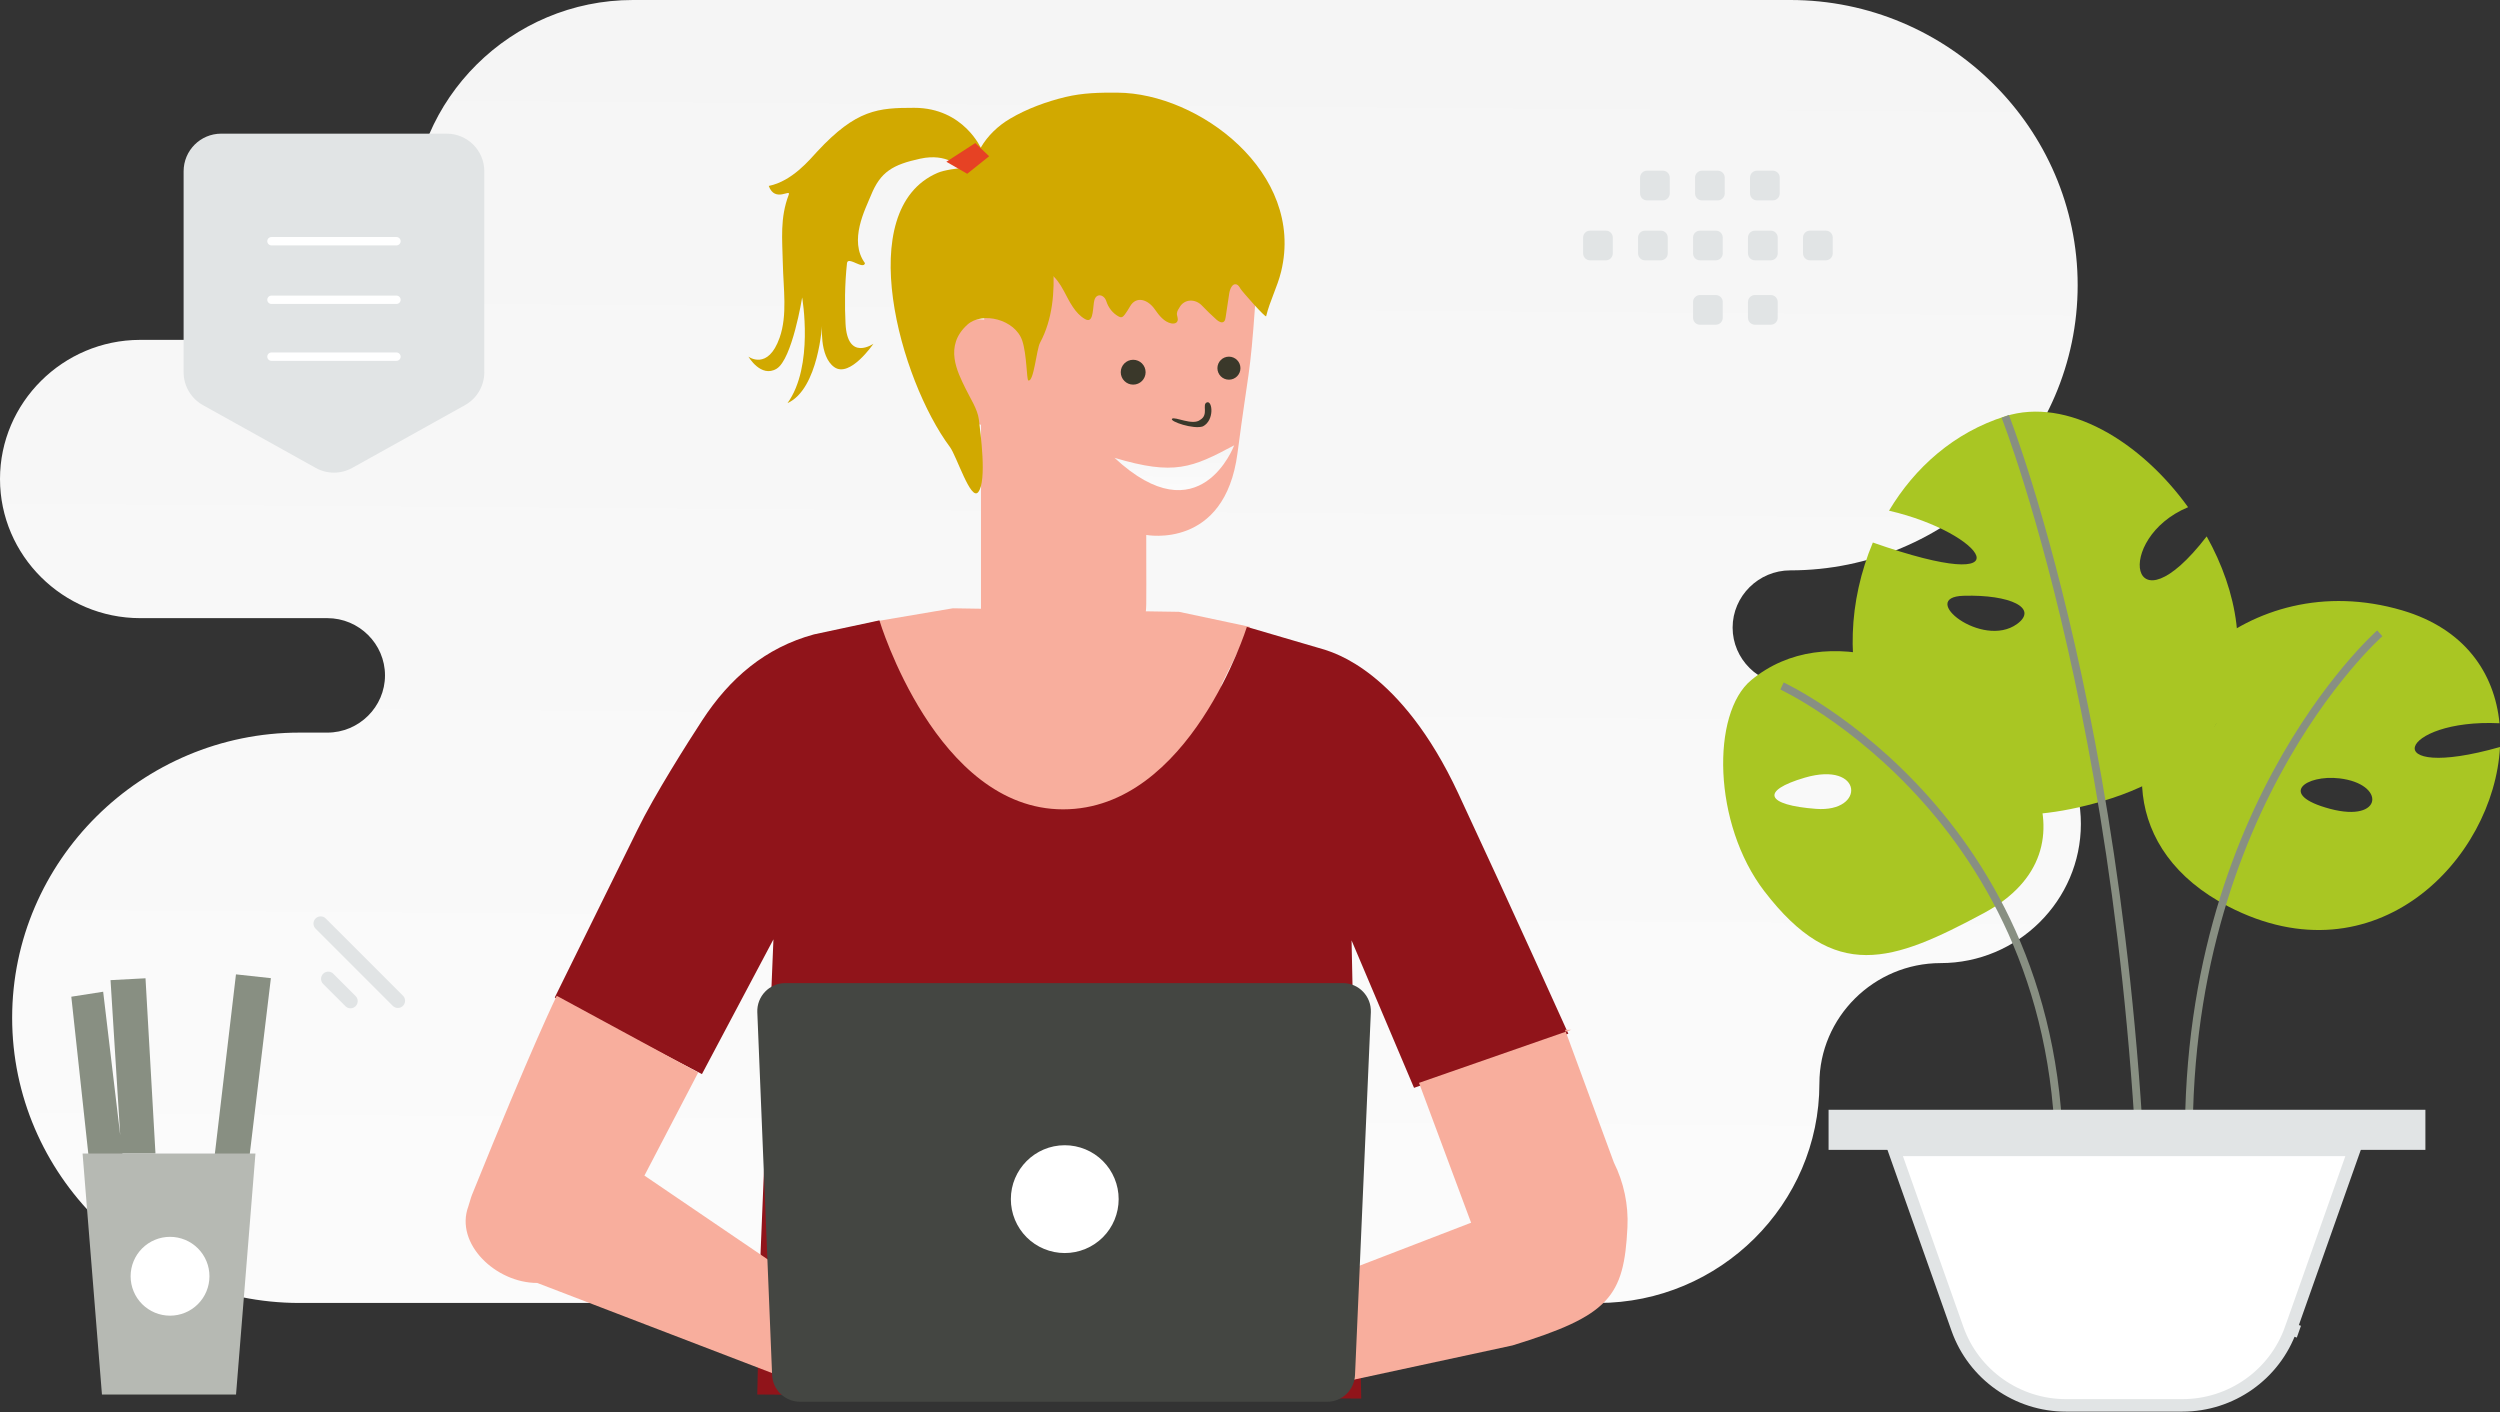 <?xml version="1.0" encoding="utf-8"?>
<!-- Generator: Adobe Illustrator 14.0.0, SVG Export Plug-In . SVG Version: 6.00 Build 43363)  -->
<!DOCTYPE svg PUBLIC "-//W3C//DTD SVG 1.1//EN" "http://www.w3.org/Graphics/SVG/1.1/DTD/svg11.dtd">
<svg version="1.1" id="Calque_1" xmlns="http://www.w3.org/2000/svg" xmlns:xlink="http://www.w3.org/1999/xlink" x="0px" y="0px"
	 width="800px" height="452px" viewBox="0 0 800 452" enable-background="new 0 0 800 452" xml:space="preserve">
<rect x="0" y="0" width="800" height="452" fill="#333333" stroke="none"/>
<linearGradient id="SVGID_1_" gradientUnits="userSpaceOnUse" x1="-4860.239" y1="469.061" x2="-4852.19" y2="1573.451" gradientTransform="matrix(1 0 0 -1 5189.955 1119.861)">
	<stop  offset="0" style="stop-color:#FFFFFF"/>
	<stop  offset="1" style="stop-color:#EEEEEE"/>
</linearGradient>
<path fill="url(#SVGID_1_)" d="M572.895,0c50.58,0,91.958,41.062,91.958,91.257c0,50.195-41.378,91.259-91.958,91.259
	c-10.146,0-18.457,8.248-18.457,18.314c0,10.069,8.311,18.316,18.457,18.316h48.118c24.674,0,44.866,20.038,44.866,44.521
	c0,24.486-20.192,44.523-44.866,44.523c-21.341,0-38.804,17.329-38.804,38.507c0,38.642-31.854,70.252-70.791,70.252H95.846
	c-50.58,0-91.958-41.062-91.958-91.256c0-50.195,41.378-91.257,91.958-91.257h8.895c10.148,0,18.458-8.237,18.458-18.317
	c0-10.066-8.301-18.313-18.458-18.313H44.865C20.19,197.806,0,177.768,0,153.282c0-24.456,20.14-44.473,44.771-44.521h48.183
	c21.341,0,38.803-17.33,38.803-38.51C131.756,31.613,163.612,0,202.548,0H572.895L572.895,0z"/>
<path fill="#F8AE9D" d="M400,200.603l-22.706-4.817l-72.379-1.131l-26.009,4.404l11.816,37.827l36.929,23.561l35.818-0.718
	l22.518-20.521l5-20.343L400,200.603z"/>
<path fill="#90141A" d="M204,265.5c5.238-10.803,16.236-28.158,20.715-35.005c8.79-13.491,20.232-23.275,35.772-27.495l20.925-4.477
	c0,0,18.173,60.469,58.773,60.469c40.604,0,58.814-58.389,58.814-58.389l25.012,7.332c2.347,0.912,24.189,6.39,42.623,45.925
	c17.562,37.646,35.234,76.925,35.234,76.925l-49.38,17.322L432.5,300.927l3.101,146.615l-193.27-1.297l0.853-40.501l4.316-105.153
	l-22.88,43.124l-47.098-24.519C177.527,319.197,204,265.5,204,265.5z"/>
<path fill="#F8AE9D" d="M347.088,220.895c-17.326-0.32-32.007-29.114-32.007-29.114l-0.134-91.807
	c-0.902-25.003,8.648-46.308,36.683-46.422l2.602,0.114c26.091,1.245,46.753,20.145,47.451,43.432
	C399.941,121.5,399.645,117.171,396,145c-4.06,31-29.198,26.183-29.198,26.183c-0.057,0,0.074,15.061,0,22.104
	C366.594,209.108,354.044,221.433,347.088,220.895z"/>
<path fill="#F8AE9D" d="M317.607,102.736c-0.477-0.228-19.138-4.459-19.554,13.973c-0.418,18.436,19.118,20.034,19.157,19.504
	c0.039-0.526,0.396-31.477,0.396-31.477L317.607,102.736L317.607,102.736z M500.81,329.543l15.625,42.446
	c3.198,6.418,4.694,13.55,4.348,20.713c-1.087,22.303-5.782,28.313-36.815,37.843l-72.764,15.697l-2.919-30.908l62.466-24.062
	l-16.67-44.753l48.729-16.977H500.81z M178.156,318.653c0,0-7.757,15.752-27.12,63.7c-0.395,0.955-0.826,2.739-1.177,3.716
	c-4.369,11.892,8.78,24.476,22.062,24.476l95.914,36.806l-9-35.385l-52.618-35.78l17.213-32.99L178.156,318.653z"/>
<path fill="#EB996E" d="M386.462,409.288c-0.021,0.13-2.565-0.674-6.806-0.935c-4.216-0.282-10.191,0.196-16.146,2.739
	c-5.956,2.543-10.455,6.521-13.149,9.759c-2.736,3.239-3.913,5.651-4.021,5.564c-0.044-0.022,0.216-0.633,0.803-1.677
	c0.587-1.043,1.522-2.52,2.848-4.191c2.652-3.369,7.176-7.498,13.261-10.085c6.086-2.586,12.191-3.021,16.452-2.586
	c2.132,0.192,3.849,0.541,5,0.847C385.854,409.008,386.484,409.245,386.462,409.288L386.462,409.288z M382.636,400.486
	c-0.043,0.173-2.629-1.109-7.085-1.24c-4.437-0.192-10.672,1.152-16.497,4.677c-5.824,3.542-10.194,8.02-13.279,11.233
	c-1.479,1.565-2.693,2.869-3.65,3.869c-0.869,0.914-1.35,1.412-1.393,1.369c-0.044-0.022,0.394-0.587,1.195-1.542
	c1.132-1.364,2.291-2.704,3.478-4.021c3.021-3.306,7.368-7.892,13.304-11.5c5.934-3.587,12.346-4.891,16.864-4.562
	c2.264,0.13,4.064,0.542,5.263,0.955c0.605,0.174,1.043,0.392,1.348,0.521C382.485,400.377,382.636,400.466,382.636,400.486z"/>
<path fill="#EB996E" d="M282.177,410.422c0.021,0.13,2.566-0.676,6.804-0.938c4.217-0.282,10.194,0.197,16.15,2.739
	c5.955,2.544,10.454,6.521,13.146,9.759c2.739,3.239,3.913,5.651,4.021,5.564c0.044-0.021-0.218-0.632-0.806-1.676
	c-0.84-1.47-1.789-2.871-2.849-4.192c-2.648-3.369-7.172-7.498-13.258-10.085c-6.086-2.586-12.193-3.021-16.454-2.586
	c-1.686,0.146-3.355,0.429-4.998,0.847C282.787,410.159,282.156,410.377,282.177,410.422L282.177,410.422z M286.003,401.617
	c0.044,0.174,2.629-1.106,7.085-1.24c4.435-0.192,10.673,1.152,16.497,4.677c5.825,3.543,10.191,8.02,13.277,11.233
	c1.479,1.566,2.696,2.869,3.653,3.869c0.868,0.914,1.347,1.413,1.39,1.369c0.043-0.021-0.39-0.587-1.192-1.542
	c-1.132-1.364-2.291-2.705-3.479-4.021c-3.021-3.307-7.368-7.893-13.301-11.498c-5.935-3.588-12.346-4.894-16.867-4.564
	c-2.261,0.13-4.062,0.542-5.26,0.955c-0.608,0.175-1.044,0.393-1.347,0.521C286.155,401.51,286.003,401.595,286.003,401.617
	L286.003,401.617z"/>
<path fill="#444642" d="M256.031,448.565h168.645c2.307,0.002,4.522-0.888,6.188-2.484c1.665-1.596,2.647-3.772,2.742-6.079
	l5.065-116.064c0.218-5.086-3.849-9.346-8.935-9.346H251.292c-5.086,0-9.151,4.235-8.954,9.321l4.738,116.089
	C247.271,444.783,251.227,448.565,256.031,448.565z"/>
<path fill="#FFFFFF" d="M323.474,383.724c-0.002,2.265,0.443,4.509,1.309,6.602c0.866,2.094,2.139,3.995,3.738,5.6
	c1.604,1.602,3.503,2.872,5.596,3.735c2.097,0.867,4.34,1.312,6.604,1.312c2.266,0.002,4.509-0.443,6.603-1.312
	c2.096-0.863,3.995-2.136,5.6-3.735c1.602-1.604,2.872-3.504,3.735-5.601c0.866-2.093,1.312-4.336,1.312-6.602
	c0.002-2.266-0.443-4.508-1.312-6.602c-0.863-2.096-2.137-3.996-3.736-5.599c-1.604-1.602-3.504-2.872-5.6-3.738
	c-2.093-0.863-4.336-1.311-6.602-1.309C331.184,366.479,323.474,374.23,323.474,383.724z"/>
<path fill="#F8AE9D" d="M324.128,133.318h-10.215v65.205h10.215V133.318z"/>
<path fill="#D1A900" d="M318.155,80.055c2.742,3.537,7.577,4.314,11.562,5.018c5.353,0.939,8.003,2.897,10.782,8.154
	c1.76,3.354,3.52,7.035,6.67,8.854c2.56,1.485,2.467-2.301,2.873-5.23c0.038-0.262,0.09-0.52,0.154-0.771
	c0.619-2.34,3.111-1.939,3.845,0.367c0.667,2.079,2.094,3.838,3.907,4.817c0.297,0.157,0.611,0.299,0.928,0.237
	c0.426-0.06,0.759-0.46,1.037-0.816c0.58-0.754,1.158-1.712,1.759-2.726c1.964-3.33,5.681-2.141,7.875,1.044
	c1.37,1.979,3.001,4.02,5.242,4.479c0.723,0.16,1.631,0.041,1.964-0.658c0.427-0.861-0.24-1.72-0.129-2.6
	c0.092-0.818,0.442-1.181,0.834-1.878c1.523-2.717,5.019-2.812,7.167-0.56c1.492,1.568,3.053,3.074,4.67,4.517
	c0.685,0.601,1.685,1.197,2.371,0.601c0.368-0.32,0.463-0.861,0.536-1.38c0.391-2.538,0.761-5.077,1.147-7.615
	c0.222-1.419,0.982-3.278,2.279-2.918c0.629,0.181,1,0.839,1.351,1.439c0.427,0.759,8.041,9.414,8.188,8.754
	c1.186-4.917,3.611-9.396,4.799-14.312c7.67-31.639-26.361-57.081-52.354-57.221c-5.776-0.04-11.059,0.054-16.672,1.393
	c-5.982,1.439-12.301,3.727-17.729,6.941c-7.614,4.497-13.376,12.672-11.896,22.425"/>
<path fill="#D1A900" d="M331.821,69.36c3.824,4.199,4.837,10.107,5.193,15.688c0.525,8.416-0.188,17.16-4.2,24.634
	c-1.142,2.128-1.983,12.649-3.748,12.068c-0.562-0.182-0.469-8.344-1.95-12.743c-2.285-6.814-12.82-9.414-17.564-5.105
	c-7.573,6.853-3.13,15.178-0.618,20.359c1.501,3.127,3.88,6.635,4.294,9.941c0.505,4.236,2.656,19.669-0.194,23.271
	c-2.382,3.016-6.909-11.562-9.065-14.438c-15.954-21.395-31.251-75.876-4.011-87.689c4.142-1.802,16.928-2.729,20.809-0.438"/>
<g id="noeud">
</g>
<path fill="#E1E4E5" d="M508.806,83.304h5.073c1.226,0,2.214-0.998,2.214-2.217v-5.07c0-1.229-0.997-2.215-2.214-2.215h-5.073
	c-0.586,0.002-1.148,0.234-1.563,0.649c-0.414,0.415-0.646,0.979-0.648,1.563v5.07c-0.001,0.291,0.056,0.579,0.167,0.851
	c0.108,0.269,0.271,0.514,0.479,0.719c0.206,0.206,0.45,0.369,0.72,0.48C508.227,83.248,508.515,83.305,508.806,83.304
	L508.806,83.304z M526.396,83.304h5.072c0.587-0.002,1.146-0.236,1.562-0.651c0.414-0.415,0.648-0.977,0.651-1.563v-5.07
	c0-1.229-0.998-2.215-2.215-2.215h-5.072c-0.587,0.002-1.147,0.234-1.562,0.649c-0.416,0.415-0.649,0.979-0.651,1.563v5.07
	c0.002,0.589,0.235,1.148,0.651,1.563C525.246,83.068,525.809,83.302,526.396,83.304L526.396,83.304z M543.996,83.304h5.069
	c0.587-0.002,1.147-0.236,1.563-0.651c0.414-0.415,0.647-0.977,0.649-1.563v-5.07c0-1.229-0.998-2.215-2.215-2.215h-5.071
	c-0.588,0.002-1.147,0.234-1.562,0.649c-0.414,0.415-0.648,0.979-0.651,1.563v5.07c0,0.291,0.058,0.579,0.168,0.851
	c0.111,0.269,0.274,0.514,0.479,0.719c0.206,0.206,0.449,0.369,0.72,0.48C543.416,83.248,543.705,83.305,543.996,83.304
	L543.996,83.304z M561.584,83.304h5.071c0.587-0.002,1.148-0.236,1.563-0.651s0.646-0.977,0.648-1.563v-5.07
	c0-1.229-0.996-2.215-2.214-2.215h-5.073c-1.226,0-2.225,0.998-2.225,2.215v5.07c0.006,0.589,0.243,1.148,0.659,1.562
	C560.436,83.066,560.998,83.302,561.584,83.304L561.584,83.304z M579.176,83.304h5.072c1.227,0,2.226-0.998,2.226-2.217v-5.07
	c0-1.229-0.999-2.215-2.226-2.215h-5.072c-0.588,0.002-1.149,0.234-1.563,0.649c-0.415,0.415-0.647,0.979-0.651,1.563v5.07
	c0.004,0.588,0.236,1.148,0.651,1.563C578.027,83.068,578.588,83.302,579.176,83.304L579.176,83.304z M527.041,64.125h5.069
	c1.218,0,2.218-0.998,2.218-2.214v-5.085c-0.006-0.586-0.237-1.146-0.652-1.562s-0.979-0.648-1.563-0.65h-5.071
	c-1.229,0-2.215,0.997-2.215,2.213V61.9c-0.003,0.292,0.055,0.581,0.164,0.851c0.111,0.271,0.273,0.518,0.479,0.725
	s0.45,0.371,0.72,0.48C526.459,64.068,526.748,64.126,527.041,64.125L527.041,64.125z M544.629,64.125h5.074
	c0.586-0.002,1.146-0.233,1.562-0.648s0.647-0.979,0.649-1.563v-5.085c-0.002-0.586-0.235-1.146-0.649-1.562
	c-0.415-0.415-0.978-0.648-1.562-0.65h-5.074c-0.586,0.002-1.147,0.235-1.562,0.65c-0.415,0.414-0.648,0.977-0.65,1.562V61.9
	c-0.002,0.292,0.056,0.581,0.164,0.851c0.11,0.271,0.273,0.518,0.479,0.725c0.205,0.207,0.45,0.371,0.72,0.48
	C544.049,64.068,544.338,64.126,544.629,64.125L544.629,64.125z M562.219,64.125h5.072c1.229,0,2.226-0.998,2.226-2.214v-5.085
	c0-1.216-0.997-2.213-2.226-2.213h-5.072c-0.586,0.002-1.148,0.235-1.563,0.65c-0.414,0.414-0.646,0.977-0.651,1.562V61.9
	C560.004,63.127,561.004,64.125,562.219,64.125L562.219,64.125z M543.996,103.91h5.069c0.587-0.002,1.147-0.236,1.563-0.648
	c0.414-0.415,0.647-0.979,0.649-1.563v-5.074c0-1.227-0.998-2.214-2.215-2.214h-5.071c-0.588,0.002-1.147,0.235-1.562,0.65
	c-0.414,0.415-0.648,0.977-0.651,1.562v5.074c0,0.291,0.058,0.579,0.168,0.848c0.111,0.271,0.274,0.516,0.479,0.722
	c0.206,0.206,0.449,0.366,0.72,0.479S543.705,103.911,543.996,103.91L543.996,103.91z M561.584,103.91h5.071
	c0.587-0.002,1.148-0.236,1.563-0.648c0.415-0.415,0.646-0.979,0.648-1.563v-5.074c0-1.227-0.996-2.214-2.214-2.214h-5.073
	c-1.226,0-2.225,0.998-2.225,2.214v5.074c0.006,0.587,0.243,1.148,0.659,1.562C560.436,103.673,560.998,103.907,561.584,103.91
	L561.584,103.91z"/>
<path fill="#A9C623" d="M592.894,202.631c0.312-9.745,2.522-19.714,6.418-29.025c50.719,17.789,35.858-3.105,5.171-10.187
	c8.256-13.812,20.78-25.021,37.167-30.207c19.847-6.271,43.367,8.013,58.539,29.094c-23.864,9.899-18.786,41.415,5.951,9.344
	c4.953,8.879,8.349,18.439,9.501,27.973c2.898,23.474-7.913,46.507-42.899,56.753C616.354,272.982,591.648,239.359,592.894,202.631
	L592.894,202.631z M628.347,190.647c-14.892,0.435,5.95,17.104,17.104,9.035C652.43,194.594,643.27,190.212,628.347,190.647z"/>
<path fill="none" stroke="#888F82" stroke-width="2.5" stroke-miterlimit="10" d="M686.355,442.37
	c2.461-190.034-44.675-309.128-44.675-309.128"/>
<path fill="#A9C623" d="M698.966,214.986c7.788,32.879,16.479,14.561,7.071-7.047c15.297-13.104,37.729-19.931,62.618-12.636
	c20.097,5.896,29.627,20.115,31.188,36.138c-32.182-1.553-40.033,19,0.156,7.604c-1.902,35.828-39.754,75.414-86.922,51.04
	C678.466,272.205,679.433,237.837,698.966,214.986z M745.604,258.823c17.073,4.565,17.913-8.009,2.991-9.748
	C737.971,247.834,728.531,254.26,745.604,258.823z"/>
<path fill="none" stroke="#888F82" stroke-width="2.5" stroke-miterlimit="10" d="M701.061,382.052
	c-7.821-119.312,60.469-179.389,60.469-179.389"/>
<path fill="#A9C623" d="M564.594,285.198c-16.574-21.609-16.98-56.97-4.238-67.526c12.059-9.993,27.447-11.208,42.278-7.107
	c-3.771,22.478,14.61,32.351,10.218,3.726c34.55,15.433,60.376,57.25,21.934,77.927C605.5,307.928,587.144,314.592,564.594,285.198z
	 M577.554,248.844c-14.456,4.253-12.431,8.783,3.583,9.993C597.119,260.052,596.215,243.41,577.554,248.844z"/>
<path fill="none" stroke="#888F82" stroke-width="2.5" stroke-miterlimit="10" d="M658.817,380.961
	c4.768-118.226-88.57-161.44-88.57-161.44"/>
<path fill="#FFFFFF" stroke="#E1E4E5" stroke-width="4" d="M753.336,367.967H606.108l20.278,57.266
	c5.192,14.655,19.12,24.49,34.737,24.49h37.229c15.619,0,29.545-9.809,34.736-24.489l2.556,0.904l-2.556-0.904L753.336,367.967
	L753.336,367.967z"/>
<path fill="#E1E4E5" stroke="#E1E4E5" stroke-width="4" d="M774.129,365.957v-8.83H587.144v8.83H774.129z"/>
<path fill="#888F82" d="M68.696,369.714l6.814-57.917l11.174,1.215l-6.812,56.702H68.696z M39.201,369.43l-6.189-52.077
	l-10.194,1.595l5.465,50.482H39.201z M49.751,369.125l-3.189-56.075l-11.192,0.595l3.465,55.48H49.751z"/>
<path fill="#B6B9B3" d="M26.424,369.125l6.2,77.121H75.53l6.216-77.121H26.424z"/>
<path fill="#FFFFFF" d="M41.798,408.401c-0.001,1.657,0.325,3.297,0.959,4.828c0.634,1.53,1.562,2.921,2.732,4.092
	c1.174,1.172,2.562,2.104,4.095,2.735c1.529,0.633,3.171,0.96,4.828,0.959c1.654,0.001,3.297-0.325,4.825-0.959
	c1.531-0.634,2.924-1.563,4.095-2.735c1.172-1.171,2.101-2.562,2.732-4.092c0.634-1.531,0.96-3.171,0.96-4.828
	s-0.323-3.297-0.959-4.828c-0.634-1.53-1.562-2.921-2.732-4.093c-1.172-1.171-2.562-2.101-4.095-2.734
	c-1.529-0.634-3.172-0.96-4.826-0.959c-1.657-0.001-3.3,0.325-4.828,0.959c-1.53,0.637-2.921,1.563-4.095,2.734
	c-1.171,1.172-2.101,2.562-2.732,4.093C42.123,405.104,41.797,406.744,41.798,408.401L41.798,408.401z"/>
<path fill="#E1E4E5" d="M154.98,119.109V54.824c0-6.659-5.383-12.054-12.026-12.054H70.782c-6.646,0-12.027,5.395-12.027,12.054
	v64.285c-0.001,2.146,0.572,4.257,1.661,6.11c1.088,1.852,2.649,3.38,4.526,4.425l36.084,20.086
	c1.786,0.996,3.797,1.518,5.845,1.518c2.045,0,4.056-0.521,5.842-1.518l36.086-20.086c1.874-1.047,3.436-2.576,4.521-4.428
	C154.406,123.364,154.98,121.256,154.98,119.109z"/>
<path fill="none" stroke="#FFFFFF" stroke-width="2.677" stroke-linecap="round" stroke-linejoin="round" d="M126.868,114.13H86.865
	 M126.868,95.927H86.865H126.868z M126.868,77.186H86.865H126.868z"/>
<path fill="#E1E4E5" d="M104.246,293.916l24.7,24.702c0.9,0.9,0.9,2.359,0,3.259c-0.896,0.899-2.355,0.898-3.257,0l-24.703-24.704
	c-0.897-0.897-0.897-2.355-0.001-3.258C101.888,293.016,103.346,293.016,104.246,293.916z"/>
<path fill="#E1E4E5" d="M106.668,311.602l7.124,7.124c0.896,0.9,0.897,2.357,0,3.258c-0.899,0.899-2.358,0.899-3.261-0.001
	l-7.12-7.124c-0.9-0.9-0.9-2.357-0.001-3.257C104.31,310.702,105.768,310.702,106.668,311.602z"/>
<path fill="#D1A900" d="M292.5,34.5c-11.5,0.005-18.453,0.488-31,14c-2.362,2.544-8,9.5-15.5,11c2,5.5,7.188,0.714,6.385,2.84
	c-2.822,7.447-2.058,14.134-1.885,21.875c0.186,8.301,1.506,16.599-1,23.786c-3.741,10.731-10,6.13-10,6.13s4,6.87,9,3.87
	s8.19-22.806,8.19-22.806S260.538,117.177,252,129c10-4.5,11.105-25.459,11.105-25.459S262,114,267,117.5s12.5-7.5,12.5-7.5
	s-8.33,5.822-8.931-6.458c-0.266-5.436-0.289-12.46,0.471-19.329c0.263-2.385,5.275,2.276,5.752,0
	C271.5,77,276.942,66.86,278.709,62.5c3.05-7.522,6.956-9.806,15.792-11.729c8.625-1.877,12.543,2.781,12.543,2.781l7.043-5.781
	C314.086,47.77,308.5,34.492,292.5,34.5z"/>
<polygon fill="#E64224" points="312.086,45.77 316.521,50 309.5,55.613 302.832,51.764 "/>
<circle fill="#3A382A" cx="393.256" cy="117.815" r="3.685"/>
<circle fill="#3A382A" cx="362.617" cy="119.106" r="3.977"/>
<linearGradient id="SVGID_2_" gradientUnits="userSpaceOnUse" x1="-3084.327" y1="324.833" x2="-3084.05" y2="286.803" gradientTransform="matrix(1 0 0 1 3459.97 -159.999)">
	<stop  offset="0" style="stop-color:#FFFFFF"/>
	<stop  offset="1" style="stop-color:#EEEEEE"/>
</linearGradient>
<path fill="url(#SVGID_2_)" d="M356.643,146.5c27.357,25.421,38.298-4,38.298-4C381.5,149.673,375.792,152.248,356.643,146.5z"/>
<path fill="#3A382A" d="M384.086,134.332c-2.419,1.986-8.147-1.15-9.033-0.325c-0.886,0.827,6.947,3.493,9.881,2.43
	c3.732-1.937,3.066-8.27,1.316-7.687S386.907,132.678,384.086,134.332z"/>
</svg>
